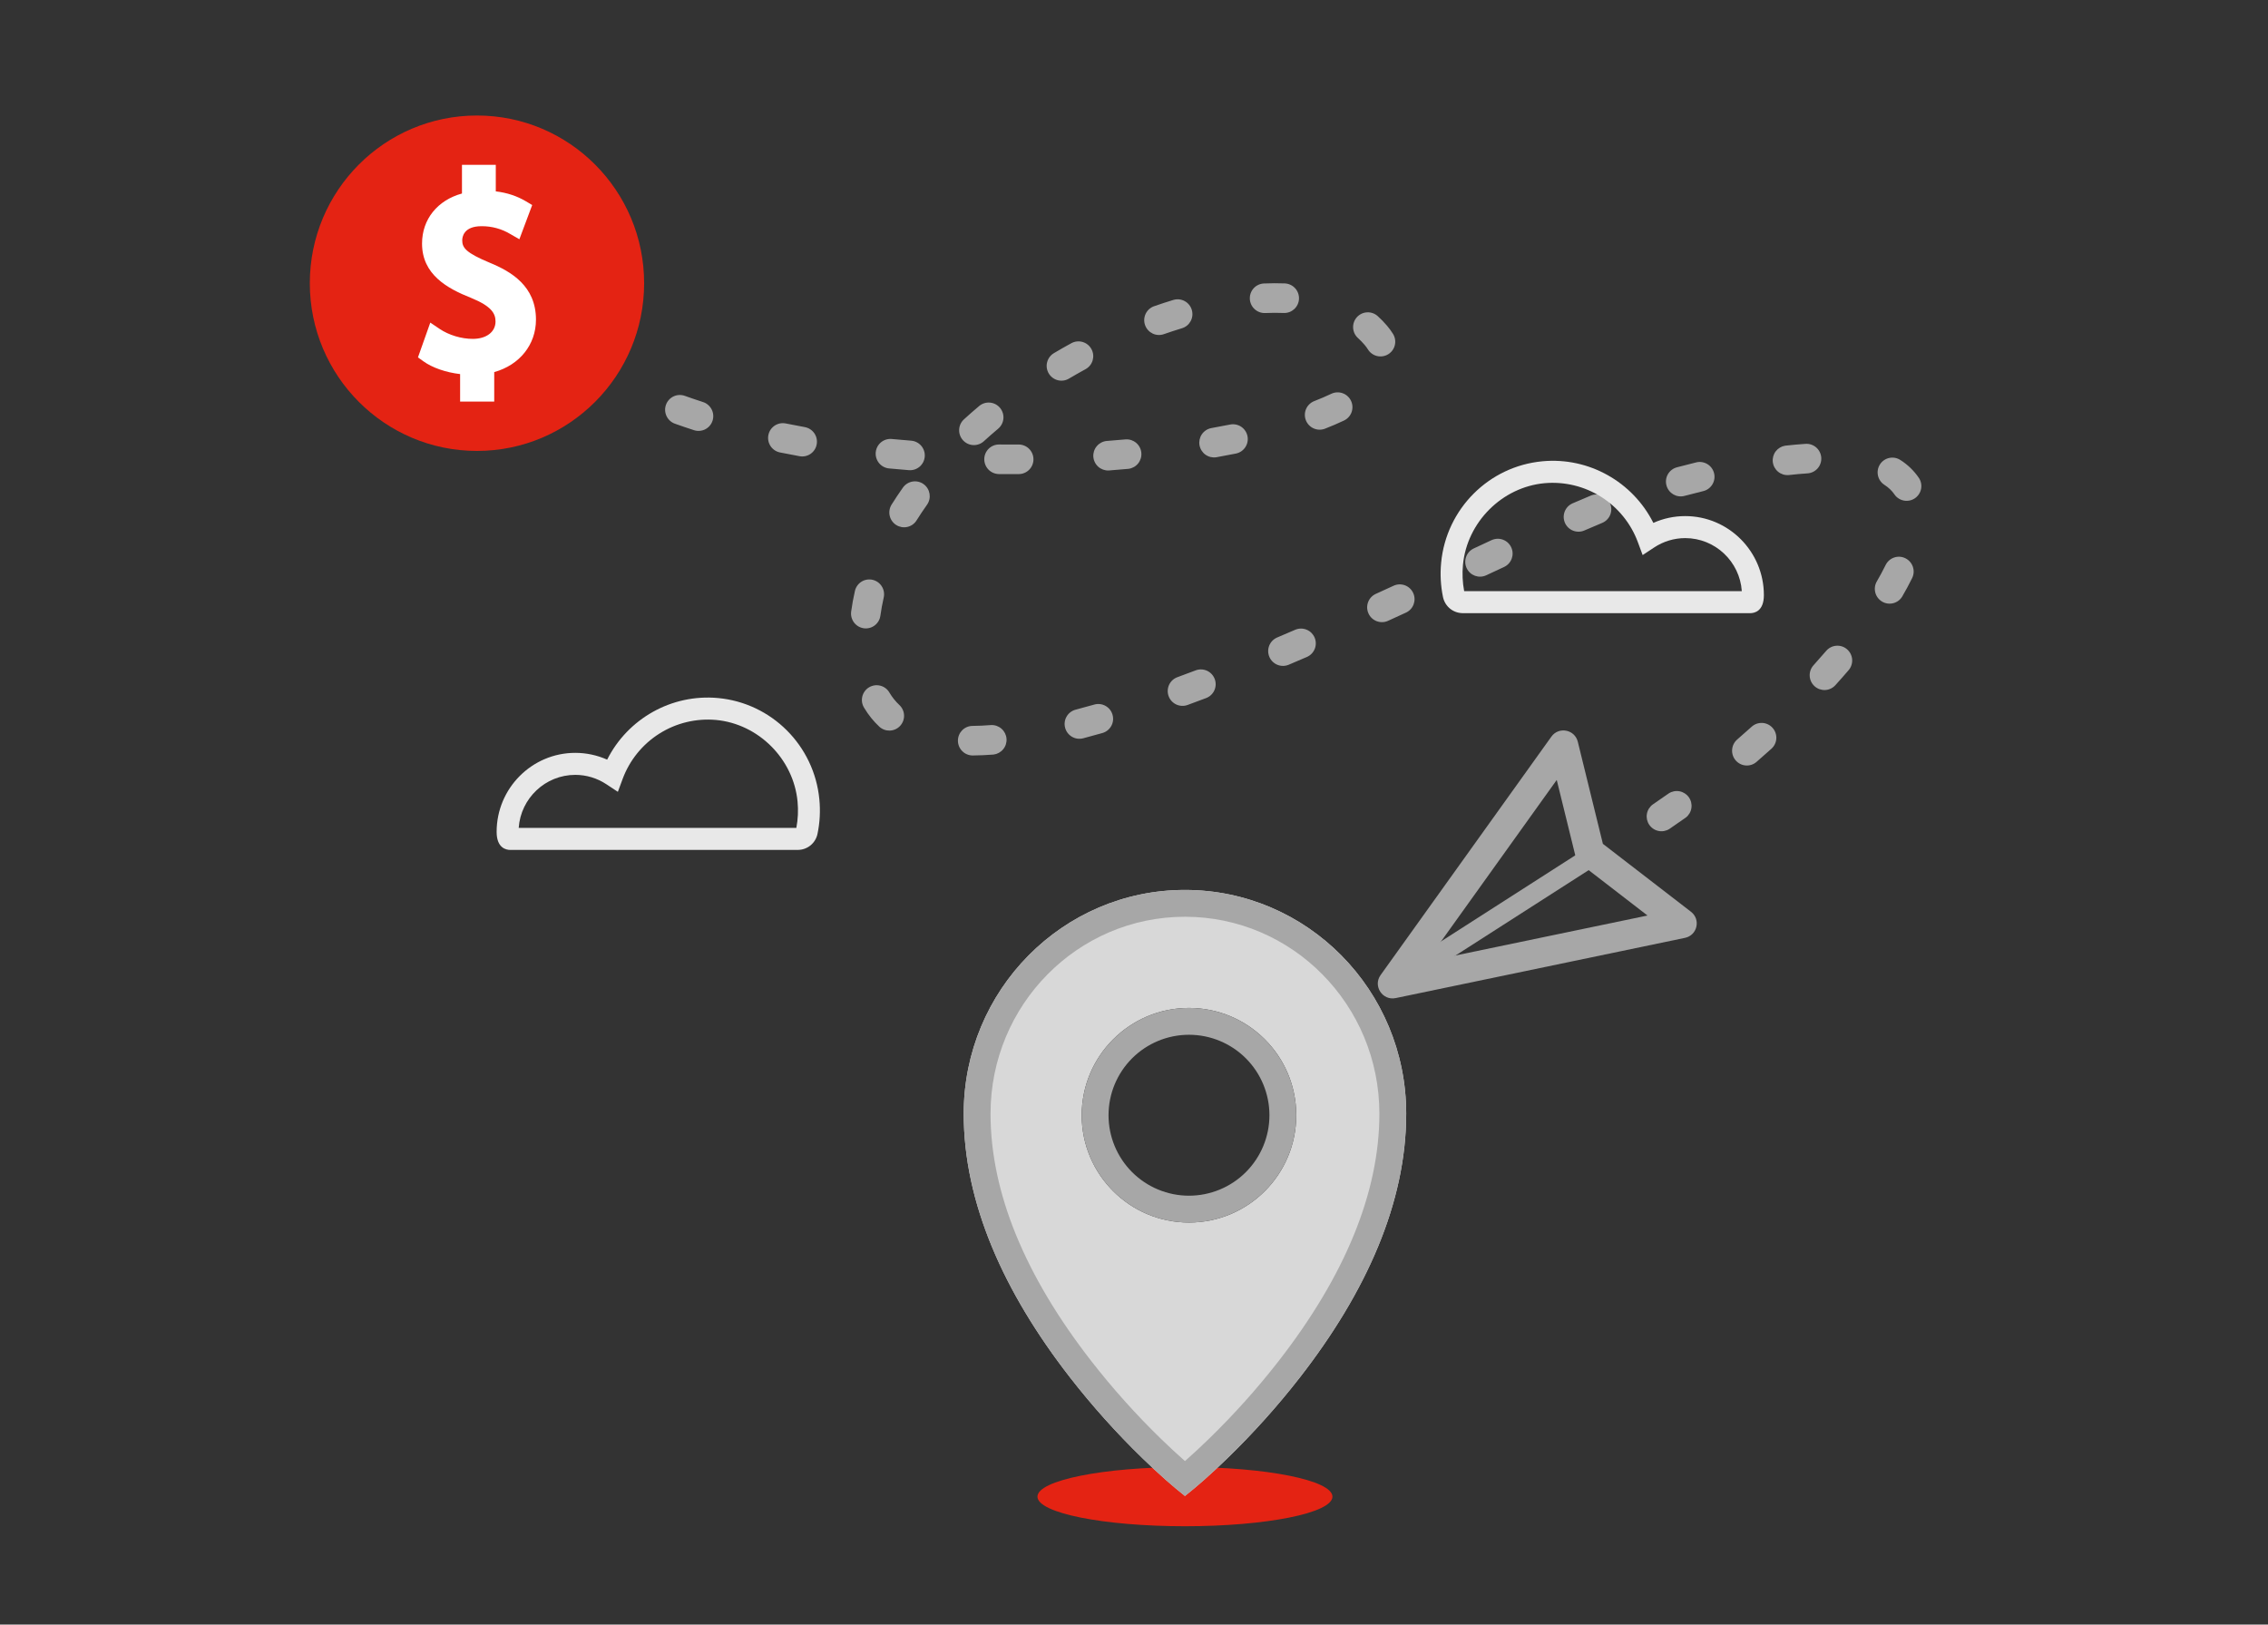 <svg width="148" height="106" viewBox="0 0 148 106" fill="none" xmlns="http://www.w3.org/2000/svg">
<rect x="0" y="0" width="148" height="106" fill="#333333" stroke="none"/>
<path d="M77.325 99.583C82.641 99.583 86.95 98.719 86.95 97.652C86.95 96.585 82.641 95.721 77.325 95.721C72.009 95.721 67.7 96.585 67.7 97.652C67.7 98.719 72.009 99.583 77.325 99.583Z" fill="#E42313"/>
<path d="M107.856 52.487C107.652 52.634 107.514 52.854 107.47 53.101C107.426 53.348 107.479 53.602 107.62 53.81C107.76 54.019 107.975 54.164 108.221 54.216C108.466 54.268 108.722 54.222 108.934 54.089C109.295 53.845 109.653 53.597 110.007 53.345C110.205 53.193 110.337 52.97 110.374 52.723C110.411 52.476 110.352 52.224 110.207 52.02C110.063 51.816 109.845 51.676 109.599 51.63C109.354 51.583 109.1 51.633 108.891 51.77C108.545 52.016 108.2 52.255 107.856 52.487ZM113.361 48.252C113.168 48.42 113.049 48.657 113.031 48.913C113.012 49.168 113.096 49.42 113.263 49.613C113.346 49.709 113.446 49.788 113.559 49.845C113.672 49.902 113.795 49.936 113.921 49.945C114.047 49.955 114.174 49.939 114.294 49.899C114.414 49.86 114.525 49.797 114.621 49.714C114.95 49.429 115.276 49.142 115.598 48.851C115.788 48.679 115.902 48.44 115.915 48.184C115.928 47.928 115.839 47.678 115.668 47.488C115.584 47.394 115.482 47.317 115.368 47.263C115.253 47.208 115.13 47.176 115.003 47.169C114.877 47.163 114.751 47.181 114.631 47.223C114.512 47.265 114.402 47.331 114.308 47.415C113.996 47.697 113.68 47.975 113.361 48.252V48.252ZM118.341 43.408C118.169 43.598 118.08 43.848 118.093 44.104C118.106 44.359 118.219 44.599 118.408 44.771C118.501 44.857 118.611 44.923 118.73 44.966C118.849 45.008 118.975 45.028 119.101 45.022C119.228 45.016 119.352 44.985 119.466 44.931C119.581 44.877 119.683 44.801 119.768 44.707C120.066 44.379 120.354 44.051 120.634 43.725C120.8 43.531 120.883 43.278 120.863 43.023C120.844 42.768 120.724 42.531 120.53 42.364C120.435 42.281 120.324 42.218 120.204 42.178C120.083 42.139 119.957 42.123 119.831 42.133C119.704 42.142 119.581 42.176 119.468 42.233C119.355 42.29 119.255 42.369 119.172 42.465C118.904 42.778 118.626 43.092 118.341 43.408V43.408ZM122.474 37.934C122.345 38.156 122.31 38.419 122.375 38.667C122.44 38.915 122.601 39.126 122.822 39.255C122.931 39.319 123.052 39.361 123.177 39.378C123.303 39.395 123.43 39.388 123.552 39.355C123.674 39.323 123.789 39.267 123.89 39.191C123.99 39.114 124.075 39.018 124.138 38.909C124.375 38.503 124.588 38.105 124.779 37.717C124.891 37.487 124.908 37.222 124.825 36.98C124.743 36.738 124.568 36.538 124.338 36.425C124.225 36.368 124.102 36.335 123.976 36.327C123.85 36.319 123.723 36.335 123.604 36.376C123.484 36.417 123.374 36.48 123.279 36.564C123.184 36.647 123.106 36.749 123.05 36.862C122.871 37.226 122.678 37.584 122.474 37.935V37.934ZM123.62 32.255C123.763 32.467 123.984 32.612 124.235 32.66C124.486 32.708 124.745 32.655 124.957 32.512C125.168 32.368 125.313 32.147 125.362 31.896C125.41 31.645 125.356 31.386 125.213 31.175C124.894 30.71 124.485 30.314 124.009 30.013C123.903 29.944 123.784 29.897 123.66 29.874C123.535 29.851 123.408 29.853 123.284 29.88C123.161 29.907 123.044 29.957 122.94 30.029C122.836 30.101 122.747 30.193 122.679 30.3C122.391 30.748 122.521 31.345 122.968 31.634C123.247 31.814 123.461 32.022 123.62 32.255ZM117.95 30.886C118.077 30.878 118.2 30.845 118.313 30.789C118.427 30.733 118.528 30.655 118.612 30.56C118.695 30.465 118.759 30.354 118.799 30.234C118.84 30.114 118.856 29.988 118.848 29.861C118.831 29.606 118.714 29.368 118.522 29.199C118.33 29.03 118.079 28.944 117.824 28.96C117.399 28.988 116.958 29.027 116.498 29.079C116.251 29.117 116.029 29.249 115.877 29.447C115.725 29.646 115.657 29.896 115.685 30.144C115.714 30.392 115.837 30.62 116.03 30.779C116.223 30.938 116.47 31.016 116.719 30.997C117.147 30.948 117.558 30.911 117.951 30.886H117.95ZM111.15 32.043C111.273 32.013 111.388 31.959 111.49 31.884C111.592 31.808 111.678 31.714 111.743 31.606C111.809 31.497 111.852 31.377 111.871 31.252C111.89 31.127 111.884 30.999 111.853 30.876C111.792 30.628 111.635 30.414 111.417 30.282C111.198 30.149 110.936 30.108 110.688 30.169C110.276 30.27 109.856 30.377 109.428 30.491C109.305 30.523 109.191 30.579 109.09 30.656C108.99 30.733 108.905 30.829 108.842 30.939C108.778 31.048 108.737 31.169 108.721 31.294C108.704 31.42 108.712 31.547 108.745 31.669C108.882 32.185 109.41 32.493 109.923 32.356C110.341 32.246 110.75 32.141 111.15 32.043ZM104.554 34.117C104.789 34.019 104.977 33.831 105.074 33.594C105.171 33.358 105.17 33.093 105.072 32.857C104.974 32.62 104.787 32.433 104.551 32.335C104.315 32.237 104.049 32.236 103.813 32.334C103.439 32.489 103.042 32.658 102.619 32.842C102.503 32.893 102.398 32.965 102.31 33.057C102.222 33.148 102.153 33.255 102.107 33.373C102.06 33.491 102.038 33.617 102.04 33.743C102.043 33.87 102.07 33.995 102.12 34.111C102.222 34.346 102.412 34.53 102.65 34.624C102.888 34.718 103.153 34.714 103.387 34.613C103.802 34.433 104.19 34.269 104.554 34.117ZM98.15 36.993C98.632 36.769 98.841 36.195 98.616 35.712C98.563 35.597 98.488 35.494 98.395 35.408C98.302 35.322 98.192 35.255 98.073 35.212C97.954 35.168 97.828 35.148 97.702 35.154C97.575 35.159 97.451 35.189 97.336 35.242C96.989 35.403 96.623 35.575 96.17 35.785C95.939 35.894 95.76 36.09 95.673 36.331C95.586 36.571 95.598 36.836 95.706 37.068C95.932 37.551 96.504 37.761 96.987 37.535L98.15 36.993ZM91.748 39.971C92.231 39.749 92.441 39.176 92.219 38.691C92.166 38.576 92.091 38.472 91.999 38.386C91.906 38.3 91.797 38.233 91.678 38.189C91.559 38.145 91.433 38.125 91.307 38.13C91.18 38.134 91.056 38.164 90.941 38.217L89.777 38.75C89.544 38.857 89.364 39.051 89.275 39.291C89.186 39.531 89.196 39.796 89.302 40.028C89.523 40.513 90.094 40.728 90.578 40.507L91.747 39.971H91.748ZM85.283 42.865C85.399 42.814 85.504 42.742 85.592 42.651C85.68 42.559 85.75 42.452 85.796 42.334C85.843 42.216 85.865 42.091 85.863 41.964C85.861 41.837 85.834 41.712 85.784 41.596C85.734 41.48 85.661 41.375 85.571 41.286C85.48 41.198 85.373 41.128 85.255 41.082C85.138 41.035 85.012 41.011 84.885 41.013C84.759 41.015 84.634 41.041 84.517 41.092C84.121 41.263 83.73 41.43 83.343 41.594C83.226 41.644 83.121 41.716 83.032 41.806C82.943 41.897 82.873 42.004 82.826 42.121C82.779 42.238 82.755 42.364 82.756 42.491C82.757 42.617 82.784 42.742 82.833 42.859C82.883 42.976 82.954 43.081 83.044 43.17C83.135 43.259 83.241 43.33 83.359 43.377C83.476 43.425 83.602 43.449 83.728 43.448C83.855 43.447 83.98 43.421 84.097 43.372C84.493 43.204 84.888 43.035 85.283 42.865ZM78.709 45.546C78.827 45.501 78.936 45.432 79.028 45.346C79.12 45.259 79.194 45.154 79.245 45.039C79.297 44.923 79.326 44.798 79.329 44.672C79.333 44.545 79.311 44.419 79.266 44.301C79.176 44.062 78.994 43.868 78.761 43.763C78.528 43.658 78.263 43.65 78.024 43.74C77.62 43.893 77.223 44.041 76.831 44.185C76.591 44.273 76.396 44.453 76.289 44.685C76.182 44.917 76.171 45.182 76.26 45.422C76.347 45.662 76.527 45.858 76.758 45.966C76.99 46.074 77.255 46.085 77.495 45.998C77.894 45.852 78.299 45.701 78.709 45.546ZM71.94 47.828C72.061 47.793 72.175 47.734 72.274 47.655C72.373 47.576 72.455 47.479 72.517 47.368C72.578 47.257 72.617 47.136 72.631 47.01C72.645 46.884 72.634 46.757 72.599 46.636C72.529 46.389 72.365 46.181 72.141 46.057C71.918 45.932 71.654 45.901 71.408 45.971C71.004 46.087 70.598 46.198 70.191 46.304C69.944 46.369 69.733 46.53 69.604 46.75C69.475 46.971 69.439 47.233 69.504 47.48C69.638 47.997 70.165 48.306 70.679 48.173C71.101 48.062 71.521 47.947 71.939 47.828H71.94ZM64.833 49.233C65.081 49.203 65.307 49.078 65.465 48.885C65.624 48.692 65.701 48.445 65.681 48.196C65.661 47.947 65.545 47.716 65.358 47.55C65.171 47.385 64.928 47.298 64.678 47.308C64.274 47.341 63.868 47.359 63.462 47.364C62.93 47.368 62.504 47.804 62.51 48.337C62.513 48.592 62.616 48.837 62.799 49.016C62.981 49.196 63.227 49.295 63.483 49.293C63.917 49.289 64.367 49.269 64.833 49.233ZM57.375 47.409C57.764 47.773 58.373 47.753 58.736 47.364C58.911 47.177 59.004 46.928 58.995 46.672C58.986 46.416 58.876 46.175 58.689 46C58.44 45.766 58.225 45.499 58.05 45.206C57.987 45.093 57.903 44.993 57.8 44.913C57.699 44.834 57.582 44.775 57.457 44.742C57.332 44.708 57.201 44.7 57.073 44.718C56.945 44.736 56.821 44.78 56.71 44.846C56.599 44.913 56.503 45.001 56.427 45.106C56.351 45.211 56.297 45.33 56.268 45.456C56.239 45.582 56.236 45.713 56.258 45.84C56.281 45.968 56.329 46.09 56.4 46.198C56.667 46.645 56.995 47.053 57.375 47.409ZM55.543 39.904C55.509 40.158 55.576 40.414 55.73 40.618C55.884 40.822 56.113 40.957 56.366 40.993C56.492 41.01 56.619 41.003 56.742 40.971C56.864 40.939 56.979 40.883 57.08 40.806C57.181 40.73 57.265 40.634 57.329 40.525C57.393 40.416 57.434 40.295 57.451 40.17C57.505 39.777 57.577 39.383 57.667 38.99C57.724 38.741 57.68 38.479 57.544 38.262C57.409 38.045 57.193 37.89 56.944 37.832C56.821 37.804 56.693 37.8 56.568 37.82C56.443 37.841 56.324 37.886 56.217 37.953C56.109 38.021 56.016 38.108 55.943 38.212C55.87 38.315 55.818 38.431 55.789 38.555C55.687 39.001 55.605 39.451 55.543 39.904ZM58.18 32.925C58.045 33.142 58.001 33.404 58.058 33.654C58.115 33.903 58.269 34.12 58.485 34.256C58.592 34.324 58.712 34.369 58.836 34.391C58.961 34.412 59.089 34.408 59.212 34.38C59.335 34.352 59.452 34.3 59.555 34.227C59.658 34.153 59.745 34.06 59.812 33.953C60.027 33.611 60.254 33.27 60.494 32.932C60.801 32.498 60.7 31.896 60.266 31.586C60.163 31.512 60.047 31.46 59.924 31.431C59.8 31.403 59.673 31.399 59.548 31.42C59.423 31.441 59.304 31.486 59.197 31.553C59.09 31.62 58.997 31.708 58.923 31.811C58.665 32.175 58.417 32.547 58.18 32.925ZM62.903 27.362C62.714 27.534 62.602 27.775 62.59 28.03C62.578 28.286 62.668 28.535 62.84 28.725C62.925 28.818 63.028 28.895 63.142 28.949C63.256 29.003 63.38 29.034 63.507 29.04C63.633 29.046 63.76 29.027 63.879 28.984C63.998 28.942 64.107 28.876 64.201 28.79C64.505 28.512 64.818 28.239 65.139 27.969C65.334 27.804 65.456 27.568 65.478 27.314C65.5 27.059 65.419 26.806 65.255 26.61C65.174 26.513 65.074 26.433 64.962 26.374C64.85 26.316 64.728 26.28 64.602 26.269C64.475 26.258 64.349 26.271 64.228 26.309C64.107 26.347 63.995 26.409 63.898 26.49C63.558 26.776 63.226 27.066 62.903 27.362ZM68.772 23.043C68.552 23.174 68.394 23.386 68.331 23.634C68.267 23.882 68.305 24.144 68.436 24.364C68.566 24.584 68.777 24.744 69.025 24.807C69.272 24.871 69.534 24.834 69.754 24.704C70.113 24.492 70.475 24.286 70.841 24.086C71.307 23.83 71.478 23.244 71.222 22.777C71.162 22.666 71.08 22.567 70.982 22.488C70.883 22.408 70.77 22.349 70.649 22.313C70.528 22.277 70.4 22.266 70.275 22.279C70.149 22.292 70.027 22.33 69.916 22.391C69.531 22.601 69.149 22.818 68.772 23.042V23.043ZM75.311 19.98C75.07 20.065 74.872 20.242 74.762 20.472C74.651 20.703 74.636 20.968 74.721 21.209C74.897 21.713 75.446 21.979 75.948 21.803C76.339 21.666 76.733 21.538 77.13 21.418C77.639 21.263 77.926 20.725 77.77 20.214C77.696 19.969 77.528 19.764 77.303 19.643C77.078 19.523 76.814 19.496 76.569 19.57C76.152 19.696 75.732 19.833 75.311 19.98ZM82.477 18.496C82.351 18.502 82.227 18.532 82.112 18.586C81.997 18.639 81.894 18.715 81.809 18.808C81.724 18.902 81.658 19.011 81.615 19.13C81.572 19.249 81.553 19.376 81.559 19.502C81.57 19.758 81.682 19.998 81.871 20.171C82.059 20.344 82.308 20.435 82.564 20.425C82.965 20.407 83.367 20.405 83.769 20.421C84.3 20.442 84.747 20.027 84.767 19.494C84.776 19.239 84.684 18.989 84.51 18.802C84.337 18.614 84.096 18.502 83.84 18.492C83.386 18.475 82.931 18.476 82.477 18.496ZM89.904 20.626C89.81 20.541 89.701 20.476 89.581 20.433C89.462 20.391 89.336 20.372 89.21 20.379C89.083 20.385 88.959 20.417 88.845 20.471C88.731 20.526 88.629 20.602 88.544 20.696C88.374 20.887 88.285 21.137 88.299 21.392C88.313 21.648 88.427 21.887 88.617 22.058C88.77 22.197 88.913 22.345 89.046 22.5C89.133 22.603 89.207 22.703 89.266 22.799C89.4 23.016 89.615 23.172 89.863 23.23C90.111 23.289 90.373 23.247 90.59 23.113C90.808 22.979 90.963 22.764 91.022 22.516C91.081 22.267 91.038 22.006 90.904 21.788C90.787 21.599 90.654 21.418 90.509 21.249C90.321 21.028 90.119 20.82 89.904 20.626V20.626ZM87.706 27.437C87.937 27.327 88.114 27.13 88.2 26.889C88.285 26.648 88.271 26.383 88.161 26.152C88.052 25.921 87.855 25.743 87.615 25.656C87.374 25.57 87.109 25.583 86.878 25.692C86.535 25.855 86.162 26.015 85.762 26.171C85.644 26.217 85.537 26.286 85.445 26.374C85.354 26.461 85.281 26.566 85.23 26.682C85.179 26.798 85.152 26.923 85.149 27.049C85.147 27.176 85.169 27.302 85.215 27.42C85.308 27.658 85.491 27.85 85.725 27.953C85.959 28.057 86.224 28.063 86.462 27.971C86.905 27.799 87.32 27.621 87.706 27.437ZM80.65 29.593C80.901 29.543 81.122 29.394 81.263 29.181C81.405 28.967 81.456 28.706 81.405 28.455C81.354 28.204 81.206 27.984 80.992 27.842C80.779 27.701 80.518 27.65 80.267 27.701C79.864 27.782 79.45 27.86 79.028 27.935C78.782 27.986 78.566 28.131 78.425 28.34C78.285 28.548 78.231 28.803 78.275 29.05C78.319 29.297 78.457 29.518 78.661 29.665C78.865 29.811 79.118 29.873 79.367 29.836C79.796 29.76 80.224 29.679 80.651 29.593H80.65ZM73.644 30.59C73.892 30.557 74.117 30.43 74.273 30.235C74.428 30.039 74.502 29.791 74.479 29.543C74.456 29.294 74.338 29.064 74.148 28.901C73.959 28.738 73.715 28.654 73.465 28.668C73.047 28.706 72.625 28.741 72.201 28.773C71.953 28.801 71.725 28.925 71.566 29.118C71.406 29.311 71.328 29.558 71.347 29.807C71.367 30.056 71.482 30.288 71.669 30.455C71.856 30.621 72.1 30.708 72.349 30.698C72.783 30.665 73.215 30.629 73.644 30.59ZM66.484 30.933C66.611 30.932 66.736 30.906 66.852 30.857C66.969 30.808 67.074 30.736 67.163 30.646C67.252 30.555 67.322 30.449 67.369 30.331C67.416 30.214 67.44 30.089 67.439 29.962C67.437 29.706 67.334 29.462 67.152 29.282C66.97 29.102 66.724 29.002 66.468 29.003C66.045 29.006 65.622 29.005 65.199 29.002C65.073 29.001 64.947 29.025 64.83 29.072C64.713 29.12 64.606 29.19 64.516 29.279C64.426 29.368 64.355 29.473 64.305 29.59C64.256 29.706 64.231 29.831 64.23 29.958C64.228 30.214 64.328 30.46 64.507 30.643C64.686 30.825 64.93 30.929 65.186 30.932C65.619 30.935 66.052 30.936 66.484 30.933ZM59.312 30.677C59.438 30.687 59.565 30.672 59.685 30.632C59.805 30.593 59.916 30.53 60.013 30.448C60.108 30.366 60.187 30.265 60.244 30.153C60.301 30.04 60.336 29.917 60.345 29.791C60.365 29.536 60.283 29.283 60.117 29.088C59.95 28.894 59.714 28.773 59.459 28.753C59.035 28.72 58.614 28.683 58.195 28.643C58.069 28.631 57.942 28.644 57.821 28.681C57.7 28.718 57.588 28.779 57.49 28.86C57.393 28.94 57.313 29.039 57.254 29.151C57.195 29.263 57.158 29.386 57.147 29.511C57.123 29.766 57.201 30.02 57.364 30.218C57.527 30.415 57.761 30.54 58.016 30.564C58.446 30.605 58.877 30.643 59.311 30.677H59.312ZM52.178 29.767C52.303 29.789 52.431 29.787 52.554 29.76C52.678 29.733 52.795 29.682 52.899 29.61C53.002 29.538 53.091 29.445 53.159 29.339C53.227 29.232 53.273 29.113 53.295 28.988C53.34 28.736 53.283 28.477 53.138 28.267C52.992 28.057 52.768 27.913 52.516 27.867C52.102 27.792 51.688 27.713 51.275 27.629C51.151 27.604 51.023 27.603 50.899 27.628C50.775 27.652 50.657 27.7 50.551 27.771C50.446 27.841 50.355 27.931 50.285 28.036C50.215 28.141 50.166 28.259 50.141 28.384C50.091 28.635 50.142 28.895 50.284 29.109C50.426 29.322 50.646 29.47 50.897 29.521C51.32 29.607 51.747 29.689 52.178 29.766V29.767ZM45.288 28.069C45.409 28.108 45.535 28.122 45.662 28.112C45.788 28.102 45.911 28.067 46.023 28.009C46.136 27.951 46.236 27.872 46.317 27.775C46.399 27.678 46.461 27.566 46.499 27.446C46.577 27.202 46.555 26.938 46.438 26.71C46.321 26.483 46.119 26.311 45.875 26.232C45.477 26.103 45.081 25.969 44.687 25.828C44.568 25.785 44.441 25.767 44.315 25.773C44.189 25.779 44.065 25.811 43.951 25.865C43.837 25.919 43.734 25.995 43.65 26.09C43.565 26.183 43.5 26.293 43.458 26.413C43.28 26.914 43.542 27.467 44.044 27.646C44.452 27.791 44.866 27.933 45.288 28.069ZM38.598 25.164C39.059 25.43 39.648 25.273 39.914 24.812C40.041 24.59 40.075 24.326 40.009 24.079C39.942 23.832 39.78 23.621 39.559 23.493C39.197 23.283 38.845 23.067 38.506 22.847C38.4 22.778 38.281 22.73 38.157 22.707C38.033 22.684 37.905 22.685 37.781 22.712C37.658 22.738 37.54 22.788 37.436 22.86C37.332 22.932 37.243 23.023 37.174 23.13C37.036 23.344 36.988 23.606 37.041 23.856C37.095 24.106 37.245 24.325 37.459 24.464C37.828 24.704 38.207 24.937 38.598 25.164ZM107.509 59.735L103.152 56.375C102.979 56.242 102.857 56.054 102.804 55.842L101.586 50.889L93.101 62.733L107.51 59.735H107.509ZM104.599 55.059L110.346 59.49C110.998 59.992 110.761 61.025 109.955 61.193L91.076 65.123C90.215 65.302 89.581 64.333 90.092 63.62L101.237 48.063C101.717 47.393 102.763 47.595 102.96 48.395L104.598 55.059L104.599 55.059Z" fill="#A7A7A7"/>
<path d="M103.787 55.173L104.484 56.253L92.542 63.907L91.845 62.827L103.787 55.173Z" fill="#A7A7A7"/>
<path fill-rule="evenodd" clip-rule="evenodd" d="M63.85 72.665H62.888C62.888 64.605 69.35 58.066 77.324 58.066C85.3 58.066 91.763 64.604 91.763 72.665C91.763 78.483 89.152 84.306 84.821 89.878C83.371 91.74 81.793 93.499 80.1 95.143C79.591 95.639 79.071 96.122 78.539 96.592C78.339 96.769 78.136 96.943 77.931 97.114L77.324 97.608L76.718 97.114C76.513 96.943 76.31 96.769 76.11 96.593C75.578 96.123 75.058 95.639 74.549 95.144C72.856 93.5 71.278 91.74 69.828 89.878C65.498 84.306 62.888 78.483 62.888 72.665H63.85ZM77.588 79.766C81.454 79.766 84.588 76.632 84.588 72.766C84.588 68.9 81.454 65.766 77.588 65.766C73.722 65.766 70.588 68.9 70.588 72.766C70.588 76.632 73.722 79.766 77.588 79.766Z" fill="#D8D8D8"/>
<path d="M63.85 72.665H63.763H63.85ZM63.85 72.665H64.638C64.638 77.813 66.889 83.245 71.211 88.804C72.611 90.602 74.134 92.301 75.769 93.889C76.275 94.382 76.794 94.863 77.324 95.331L77.382 95.281C77.892 94.829 78.392 94.365 78.88 93.889C80.515 92.301 82.039 90.602 83.44 88.804C87.76 83.245 90.013 77.813 90.013 72.665C90.013 65.565 84.328 59.816 77.324 59.816C70.322 59.816 64.638 65.565 64.638 72.665H63.85ZM77.588 79.766C73.722 79.766 70.588 76.632 70.588 72.766C70.588 68.9 73.722 65.766 77.588 65.766C81.454 65.766 84.588 68.9 84.588 72.766C84.588 76.632 81.454 79.766 77.588 79.766ZM77.588 78.016C78.98 78.016 80.315 77.463 81.3 76.478C82.284 75.493 82.838 74.158 82.838 72.766C82.838 71.373 82.284 70.038 81.3 69.053C80.315 68.069 78.98 67.516 77.588 67.516C76.195 67.516 74.86 68.069 73.875 69.053C72.891 70.038 72.338 71.373 72.338 72.766C72.338 74.158 72.891 75.493 73.875 76.478C74.86 77.463 76.195 78.016 77.588 78.016ZM63.368 72.665H62.888C62.888 64.605 69.35 58.066 77.324 58.066C85.3 58.066 91.763 64.604 91.763 72.665C91.763 78.483 89.152 84.306 84.821 89.878C83.371 91.74 81.793 93.499 80.1 95.143C79.591 95.639 79.071 96.122 78.539 96.592C78.339 96.769 78.136 96.943 77.931 97.114L77.324 97.608L76.718 97.114C76.513 96.943 76.31 96.769 76.11 96.593C75.578 96.123 75.058 95.639 74.549 95.144C72.856 93.5 71.278 91.74 69.828 89.878C65.498 84.306 62.888 78.483 62.888 72.665H63.368Z" fill="#A7A7A7"/>
<path fill-rule="evenodd" clip-rule="evenodd" d="M37.541 50.558C35.586 50.558 33.98 52.088 33.848 54.018H51.966C52.074 53.451 52.101 52.871 52.045 52.296C51.779 49.517 49.492 47.23 46.722 46.975C45.426 46.859 44.127 47.172 43.027 47.867C41.926 48.562 41.085 49.6 40.632 50.82L40.319 51.665L39.569 51.17C38.968 50.771 38.262 50.558 37.541 50.558ZM33.304 55.456C33.035 55.456 32.408 55.341 32.408 54.277C32.408 51.435 34.711 49.122 37.541 49.122C38.261 49.122 38.968 49.274 39.62 49.565C40.964 46.894 43.824 45.266 46.853 45.545C50.351 45.867 53.134 48.649 53.468 52.16C53.541 52.916 53.5 53.67 53.348 54.401C53.289 54.693 53.132 54.956 52.904 55.148C52.675 55.339 52.389 55.447 52.091 55.454L52.073 55.455L33.304 55.456ZM109.971 35.11C111.925 35.11 113.531 36.639 113.663 38.57H95.545C95.438 38.003 95.411 37.423 95.467 36.848C95.732 34.069 98.019 31.782 100.789 31.527C102.085 31.41 103.384 31.724 104.485 32.419C105.585 33.114 106.427 34.151 106.879 35.372L107.192 36.217L107.942 35.722C108.544 35.323 109.249 35.11 109.971 35.11ZM114.207 40.008C114.477 40.008 115.103 39.893 115.103 38.829C115.103 35.986 112.8 33.674 109.971 33.674C109.25 33.674 108.543 33.825 107.891 34.117C106.547 31.445 103.688 29.817 100.658 30.097C97.16 30.419 94.378 33.201 94.043 36.712C93.971 37.461 94.011 38.216 94.163 38.953C94.29 39.558 94.807 39.99 95.421 40.006L95.438 40.007L114.207 40.008Z" fill="#E8E8E8"/>
<path fill-rule="evenodd" clip-rule="evenodd" d="M42.033 18.479C42.033 24.522 37.149 29.422 31.125 29.422C25.101 29.422 20.217 24.522 20.217 18.479C20.217 12.436 25.101 7.537 31.125 7.537C37.149 7.537 42.033 12.436 42.033 18.479Z" fill="#E42313"/>
<path fill-rule="evenodd" clip-rule="evenodd" d="M31.95 17.139C30.422 16.5 30.163 16.174 30.163 15.684C30.163 15.466 30.254 14.759 31.421 14.759C32.088 14.753 32.743 14.932 33.313 15.277L33.892 15.611L34.729 13.378L34.315 13.132C33.729 12.786 33.083 12.573 32.353 12.486V10.755H30.146V12.626C28.548 13.065 27.541 14.306 27.541 15.892C27.541 17.901 29.162 18.813 30.742 19.437C32.065 19.979 32.336 20.445 32.336 20.978C32.336 21.657 31.741 22.111 30.854 22.111C30.103 22.111 29.292 21.866 28.685 21.458L28.079 21.049L27.275 23.318L27.624 23.57C28.211 23.996 29.113 24.303 30.025 24.408V26.203H32.251V24.278C33.899 23.82 34.975 22.494 34.975 20.856C34.975 18.664 33.357 17.717 31.95 17.139Z" fill="white"/>
</svg>
